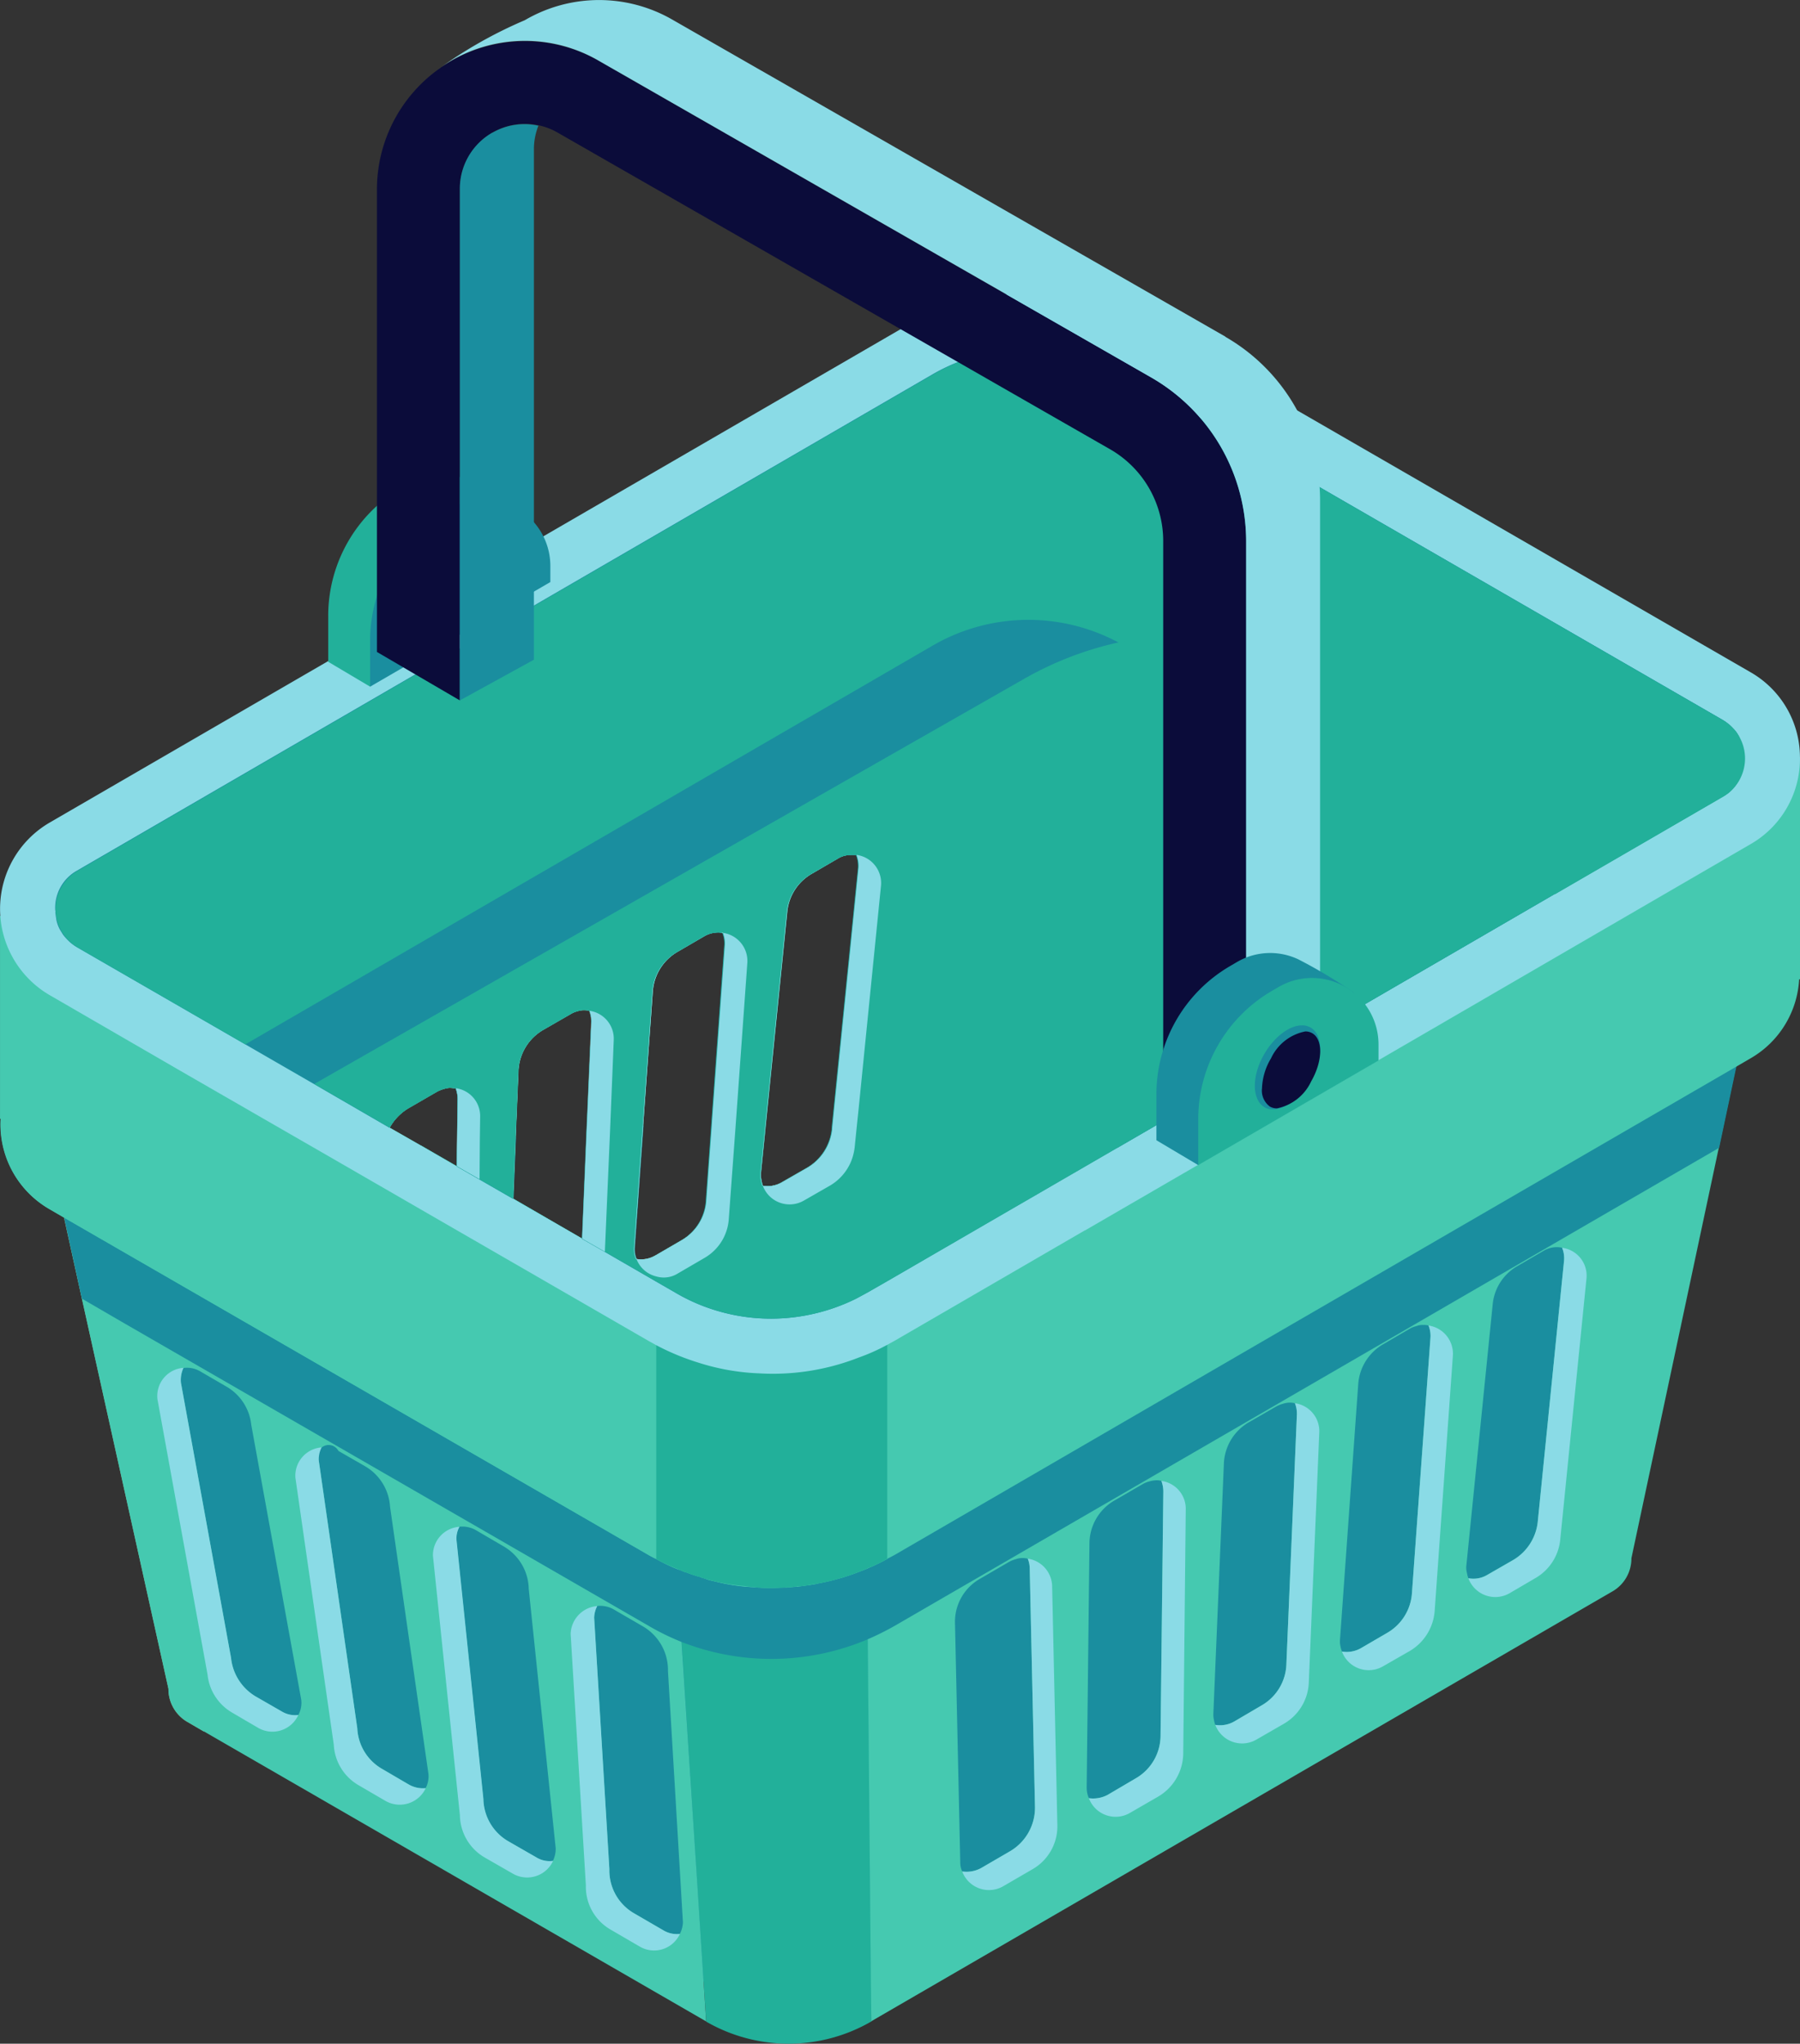 <svg xmlns="http://www.w3.org/2000/svg" width="40.079" height="45.507" viewBox="0 0 40.079 45.507">
  <rect x="0" y="0" width="40.079" height="45.507" fill="#333333" stroke="none"/>
  <g id="Group_1441" data-name="Group 1441" transform="translate(-373.784 -4061.104)">
    <path id="Path_1205" data-name="Path 1205" d="M385.509,4094.881l-3.406,3.161,8.863,4.868-1.514,2.325-10.775-6.229-1.79-8.7Z" fill="#1a8e9f"/>
    <path id="Path_1206" data-name="Path 1206" d="M408.264,4096.831l-14.438,8.418a3.743,3.743,0,0,1-3.749,0l-9.115-5.264a1.517,1.517,0,0,1,0-2.625l14.44-8.418a3.741,3.741,0,0,1,3.748,0l9.115,5.264a1.516,1.516,0,0,1,0,2.625" fill="#1a8e9f"/>
    <path id="Path_1207" data-name="Path 1207" d="M408.612,4094.5l-8.926-5.249,8.109-4.9,3.147-.226Z" fill="#1a8e9f"/>
    <path id="Path_1208" data-name="Path 1208" d="M393.19,4106.113a3.674,3.674,0,0,1-3.683.006l-.547-8.455-.119-1.768,4.249-.006.019,1.712Z" fill="#22b09a"/>
    <path id="Path_1209" data-name="Path 1209" d="M377.535,4098.712a.836.836,0,0,0,.427.739l.369.213-2.344-12.053c-.145-.112-.287-.218-.424-.319l-.549.049Z" fill="#a81c00"/>
    <path id="Path_1210" data-name="Path 1210" d="M389.643,4086.036l-.011.19-.118,1.608a1.1,1.1,0,0,1-.548.886l-.573.333-.024.012a.619.619,0,0,1-.413.074.474.474,0,0,1-.03-.092.559.559,0,0,1-.013-.179l.191-2.7-.733.068-.524.049-.1,2.4-1.539-.893.055-1.368-.8.069-.5.043-.006.535-.8-.462-2.131.191-5.462.487-.549.05.093.418.105.461.394,1.8,1.927,8.689a.845.845,0,0,0,.426.739l.369.216,11.177,6.454-.191-2.987-.357-5.469-.1-1.619-.006-.013-.006-.135.37-3.362.117-1.091.141-1.25.124-1.157.307-2.809.025-.215Zm-9.218,13.259a.585.585,0,0,1-.37-.08l-.579-.333a1.136,1.136,0,0,1-.548-.857l-1.115-6.121a.636.636,0,0,1,.056-.339.586.586,0,0,1,.382.08l.572.333a1.115,1.115,0,0,1,.555.85l1.114,6.128a.57.57,0,0,1-.067.339m2.838,1.625a.642.642,0,0,1-.376-.08l-.6-.351a1.105,1.105,0,0,1-.548-.9l-.855-5.949a.246.246,0,1,1,.436-.228l.6.345a1.123,1.123,0,0,1,.549.9l.855,5.949a.581.581,0,0,1-.062.314m2.833,1.62a.569.569,0,0,1-.376-.08l-.622-.358a1.11,1.11,0,0,1-.553-.942l-.6-5.776a.55.55,0,0,1,.067-.284.606.606,0,0,1,.376.08l.622.364a1.117,1.117,0,0,1,.548.942l.6,5.771a.6.6,0,0,1-.062.283m2.895,1.367a.614.614,0,0,1-.068.259.586.586,0,0,1-.369-.08l-.647-.376a1.1,1.1,0,0,1-.555-.986l-.339-5.6a.609.609,0,0,1,.069-.259.6.6,0,0,1,.375.08l.647.376a1.123,1.123,0,0,1,.554.991Z" fill="#45c9b0"/>
    <path id="Path_1211" data-name="Path 1211" d="M378.329,4099.665l-.369-.215a.844.844,0,0,1-.425-.739l-1.928-8.69-.591-2.678.548-.05c.136.1.278.2.425.32l.573,2.963Z" fill="#45c9b0"/>
    <path id="Path_1212" data-name="Path 1212" d="M395.165,4102.56l-.117-5.315a1.1,1.1,0,0,1,.555-.985l.646-.376a.669.669,0,0,1,.155-.062.368.368,0,0,1,.142-.024.418.418,0,0,1,.122.013.586.586,0,0,1,.043.209l.118,5.314a1.126,1.126,0,0,1-.554.991l-.647.376a.68.68,0,0,1-.42.074.488.488,0,0,1-.043-.215m2.815-1.651.062-5.437a1.11,1.11,0,0,1,.554-.955l.628-.364a.543.543,0,0,1,.148-.061.6.6,0,0,1,.136-.025.337.337,0,0,1,.135.013.7.7,0,0,1,.043.228l-.062,5.444a1.1,1.1,0,0,1-.547.948l-.629.369a.682.682,0,0,1-.419.075.589.589,0,0,1-.049-.235m2.857-1.416a.518.518,0,0,1-.023-.092.5.5,0,0,1-.013-.142l.234-5.561a1.114,1.114,0,0,1,.554-.923l.61-.352a.707.707,0,0,1,.154-.062.534.534,0,0,1,.129-.024.45.45,0,0,1,.135.013.64.64,0,0,1,.044.246l-.235,5.567a1.091,1.091,0,0,1-.554.917l-.61.358a.642.642,0,0,1-.418.074.023.023,0,0,1-.007-.019m2.822-1.632a.452.452,0,0,1-.026-.092.47.47,0,0,1-.012-.16l.406-5.691a1.116,1.116,0,0,1,.554-.881l.591-.345a.531.531,0,0,1,.155-.061.35.35,0,0,1,.142-.024.4.4,0,0,1,.122.012.6.6,0,0,1,.043.271l-.411,5.684a1.106,1.106,0,0,1-.549.887l-.592.345a.638.638,0,0,1-.418.073.025.025,0,0,1-.005-.018m2.814-1.632a.515.515,0,0,1-.025-.1.432.432,0,0,1-.013-.173l.586-5.813a1.1,1.1,0,0,1,.555-.85l.571-.333a.573.573,0,0,1,.419-.073.61.61,0,0,1,.043.289l-.584,5.807a1.128,1.128,0,0,1-.548.856l-.58.333a.6.6,0,0,1-.419.073.025.025,0,0,1-.005-.018m-1.995-11.516-2.9.259-8.043.715-.633.061-.229.019.02.462.031.751.122,3.042.02.387v.007l.036.917.184,4.558v.147l.019,1.565.067,7.285.013,1.225,16.5-9.57a.844.844,0,0,0,.424-.739l1.947-9.145.381-1.8.1-.468.086-.412Z" fill="#45c9b0"/>
    <path id="Path_1213" data-name="Path 1213" d="M412.139,4083.131l-2.477-1.429-1.224-.709-9.632-5.566a4.277,4.277,0,0,0-2.118-.567,4.226,4.226,0,0,0-2.131.573l-1.017.591-14.33,8.314-1.231.714-2.476,1.434a1,1,0,0,0-.394,1.276.887.887,0,0,0,.4.43l10.617,6.134,2.266,1.312.45.259a4.191,4.191,0,0,0,1.52.523,2.124,2.124,0,0,0,.235.024.076.076,0,0,0,.037.006.122.122,0,0,0,.049.007c.093.006.184.006.277.006h.019c.086,0,.173-.006.258-.006h.019a.07.07,0,0,1,.037-.007h.012a.6.6,0,0,0,.1-.006c.007.006.007,0,.013,0a.307.307,0,0,0,.067-.011.05.05,0,0,0,.043-.007,4.261,4.261,0,0,0,1.559-.535l.449-.259,8.572-4.976,10.033-5.82a.931.931,0,0,0,.4-.443,1.037,1.037,0,0,0,.086-.412.966.966,0,0,0-.492-.85m-29.677,3.085a1.16,1.16,0,0,1,.425-.438l.628-.363a.67.67,0,0,1,.154-.061.455.455,0,0,1,.129-.025,1.023,1.023,0,0,1,.136.012.7.7,0,0,1,.043.228l-.013.973-.006.536-.8-.462Zm2.8.216.061-1.473a1.108,1.108,0,0,1,.555-.923l.609-.351a.518.518,0,0,1,.148-.062.481.481,0,0,1,.154-.024.812.812,0,0,1,.117.011v.007a.614.614,0,0,1,.043.241l-.1,2.432-.1,2.4-1.54-.893Zm7.636-6-.585,5.795v.017a1.136,1.136,0,0,1-.548.857l-.579.332a.642.642,0,0,1-.418.074c0-.006-.007-.012-.007-.019a.562.562,0,0,1-.025-.1.543.543,0,0,1-.012-.172l.1-.991.487-4.823a1.1,1.1,0,0,1,.554-.849l.573-.333a.554.554,0,0,1,.247-.08.81.81,0,0,1,.172,0,.651.651,0,0,1,.043.29m-3.018,1.446a.638.638,0,0,1,.044.266l-.283,3.891-.013.192-.117,1.606a1.105,1.105,0,0,1-.548.887l-.573.333-.025.012a.618.618,0,0,1-.412.074.584.584,0,0,1-.031-.092.558.558,0,0,1-.012-.179l.191-2.7.216-2.993a1.108,1.108,0,0,1,.553-.881l.592-.345a.631.631,0,0,1,.32-.086.12.12,0,0,1,.049.006c.006-.006.006-.006.013,0a.078.078,0,0,1,.036.006" fill="#e04704"/>
    <path id="Path_1214" data-name="Path 1214" d="M412.631,4083.981l-.086.412-.1.469-.382,1.8-8.419,4.883-9.933,5.758a6.1,6.1,0,0,1-.6.3,5.48,5.48,0,0,1-4.151.062,5.383,5.383,0,0,1-.733-.358l-3.627-2.094-8.036-4.636-.955-.555-.395-1.8-.1-.462-.092-.419.548-.049,5.462-.487,2.13-.19.8.462.006-.536.505-.043.8-.068-.056,1.367,1.54.893.1-2.4.523-.05.733-.068-.191,2.7a.552.552,0,0,0,.012.178.524.524,0,0,0,.031.092.619.619,0,0,0,.412-.073l.025-.013.573-.333a1.1,1.1,0,0,0,.548-.887l.117-1.606.013-.191.283-.025-.025.216-.308,2.808-.123,1.158-.142,1.25-.117,1.09-.369,3.362,4.249-.006-.185-4.557-.037-.917v-.007l-.018-.388-.123-3.042-.032-.751-.018-.462.228-.018.634-.062,8.043-.715,2.895-.259Z" fill="#1a8e9f"/>
    <path id="Path_1215" data-name="Path 1215" d="M412.625,4078.081l-4.034.357-9.169-5.3a5.45,5.45,0,0,0-5.481.006l-3.091,1.793h-.007l-10.284,5.967-5.536.486-1.232.111h-.006v4.514h.012a2.172,2.172,0,0,0,1.1,2.019l.319.186,10.74,6.2,2.273,1.312c.056.031.111.061.166.086a3.816,3.816,0,0,0,.462.221l.105.037a.341.341,0,0,0,.1.038,3.01,3.01,0,0,0,.339.11c.006.013.018.013.03.013.037.012.086.031.123.043.019.006.031.006.05.012a.087.087,0,0,0,.043.006c.08.025.166.043.246.062a4.31,4.31,0,0,0,.739.086.141.141,0,0,0,.049.006c.093.006.185.006.277.006h.019c.086,0,.173-.006.259-.006h.043a.887.887,0,0,0,.129-.012c.006.006.006,0,.012,0a3.236,3.236,0,0,0,.326-.037c.069-.006.13-.019.2-.031,0,0,0,0,.012-.006a4.895,4.895,0,0,0,.967-.271c.055-.019.11-.037.166-.062a.375.375,0,0,0,.074-.037c.129-.055.252-.117.375-.184.056-.025.112-.056.167-.086l8.573-4.977,10.161-5.892.319-.186a2.167,2.167,0,0,0,1.084-1.761h.019v-4.945Zm-30.163,8.135a1.151,1.151,0,0,1,.425-.437l.628-.364a.738.738,0,0,1,.154-.061.455.455,0,0,1,.129-.025,1.023,1.023,0,0,1,.136.012.709.709,0,0,1,.043.229l-.013.972-.006.536-.8-.461Zm5.641-.043.216-2.993a1.108,1.108,0,0,1,.553-.881l.592-.345a.631.631,0,0,1,.321-.085.136.136,0,0,1,.048.005c.006-.005.006-.005.013,0a.078.078,0,0,1,.036.006.638.638,0,0,1,.044.266l-.283,3.891-.013.192-.117,1.606a1.1,1.1,0,0,1-.548.887l-.573.333-.024.013a.622.622,0,0,1-.413.073.553.553,0,0,1-.031-.092.586.586,0,0,1-.012-.179Zm4.8-5.739-.585,5.795v.017a1.131,1.131,0,0,1-.548.857l-.579.332a.635.635,0,0,1-.418.074c0-.006-.007-.012-.007-.018a.507.507,0,0,1-.024-.1.513.513,0,0,1-.013-.172l.1-.991.486-4.822a1.1,1.1,0,0,1,.555-.85l.572-.333a.554.554,0,0,1,.247-.08.81.81,0,0,1,.172,0,.653.653,0,0,1,.043.29m-7.636,6,.062-1.473a1.106,1.106,0,0,1,.554-.923l.61-.351a.529.529,0,0,1,.147-.062.485.485,0,0,1,.154-.024.713.713,0,0,1,.118.012v.007a.624.624,0,0,1,.042.24l-.1,2.432-.1,2.4-1.54-.893Z" fill="#45c9b0"/>
    <path id="Path_1216" data-name="Path 1216" d="M390.843,4074.94l-10.284,5.967-5.536.486-1.232.112h0v4.513h.011a2.174,2.174,0,0,0,1.1,2.02l.319.185,10.741,6.2,2.272,1.312c.056.031.111.062.166.086a3.979,3.979,0,0,0,.462.222l.105.037a.376.376,0,0,0,.1.037,2.883,2.883,0,0,0,.339.11c.006.013.018.013.03.013l.123.043c.019.007.031.007.05.013.092.024.2.048.289.067a4.17,4.17,0,0,0,.739.086.122.122,0,0,0,.049.007c.093.006.185.006.277.006h.019c.086,0,.173-.006.259-.006h.043a.889.889,0,0,0,.129-.013c.006.006.006,0,.012,0a3.236,3.236,0,0,0,.326-.037c.069-.006.13-.019.2-.03.006,0,.006,0,.012-.006a4.965,4.965,0,0,0,.967-.272c.055-.024.111-.043.166-.067v-.007c.025-.006.049-.018.074-.024.129-.056.252-.118.375-.185V4074.94Zm2.057,5.493-.585,5.795v.018a1.129,1.129,0,0,1-.548.856l-.579.332a.635.635,0,0,1-.418.074c0-.005-.007-.011-.007-.018a.549.549,0,0,1-.024-.1.511.511,0,0,1-.013-.172l.1-.991.486-4.822a1.1,1.1,0,0,1,.555-.85l.572-.333a.556.556,0,0,1,.247-.08.809.809,0,0,1,.172,0,.641.641,0,0,1,.043.29m-3.018,1.447a.618.618,0,0,1,.044.265l-.283,3.892-.013.191-.117,1.607a1.1,1.1,0,0,1-.548.886l-.573.333-.024.013a.618.618,0,0,1-.412.073.449.449,0,0,1-.032-.092.582.582,0,0,1-.011-.178l.19-2.7.216-2.994a1.107,1.107,0,0,1,.554-.881l.591-.344a.623.623,0,0,1,.321-.086.115.115,0,0,1,.048.006c.006-.006.006-.006.013,0a.076.076,0,0,1,.036.006m-2.973,1.737a.644.644,0,0,1,.043.24l-.105,2.433-.1,2.4-1.54-.893.056-1.367.062-1.472a1.1,1.1,0,0,1,.554-.923l.61-.352a.509.509,0,0,1,.147-.061.462.462,0,0,1,.154-.025.7.7,0,0,1,.118.012Zm-2.932,1.952-.013.973-.006.536-.8-.462-.7-.4a1.158,1.158,0,0,1,.425-.437l.628-.363a.68.68,0,0,1,.154-.062.453.453,0,0,1,.129-.024,1.215,1.215,0,0,1,.136.011.709.709,0,0,1,.043.229" fill="#45c9b0"/>
    <path id="Path_1217" data-name="Path 1217" d="M393.54,4086.229v9.588c-.123.067-.246.129-.375.184-.025.006-.05.019-.074.025v.007c-.056.024-.112.043-.166.067a5,5,0,0,1-.967.272c-.074.011-.142.024-.21.036s-.147.018-.216.018a.051.051,0,0,1-.043.007.979.979,0,0,1-.184.018h-.012c-.106.007-.21.012-.315.012h-.018c-.11,0-.216,0-.326-.012a.074.074,0,0,1-.037-.006,2.353,2.353,0,0,1-.235-.025,4.589,4.589,0,0,1-.714-.117c-.074-.018-.141-.037-.215-.061-.012,0-.025,0-.031-.013a2.946,2.946,0,0,1-.339-.11.359.359,0,0,1-.1-.037c-.037-.013-.074-.031-.111-.049a4.4,4.4,0,0,1-.456-.21v-6.768l.573-.333a1.1,1.1,0,0,0,.548-.887l.117-1.606h1.194l-.1.991a.541.541,0,0,0,.012.172.6.6,0,0,0,.025.1c0,.007.006.012.006.018a.634.634,0,0,0,.418-.074l.58-.332a1.132,1.132,0,0,0,.547-.856v-.018Z" fill="#22b09a"/>
    <path id="Path_1218" data-name="Path 1218" d="M412.754,4076.068l-13.332-7.7a5.468,5.468,0,0,0-5.482.006l-19.053,11.048a2.223,2.223,0,0,0,.007,3.843l3.085,1.786,3.047,1.755,7.2,4.157.166.092a5.392,5.392,0,0,0,.936.389,5.063,5.063,0,0,0,1.343.24h.006a5.239,5.239,0,0,0,2.229-.352,4.35,4.35,0,0,0,.634-.283l.167-.092,4.236-2.458h.006l6.529-3.787,5.184-3.011,3.1-1.8a2.192,2.192,0,0,0,1.1-1.915v-.018a2.184,2.184,0,0,0-1.108-1.9m-23.789,12.654-.573.333-.025.013a.625.625,0,0,1-.412.073.474.474,0,0,1-.031-.092.558.558,0,0,1-.012-.179l.191-2.7.215-2.993a1.112,1.112,0,0,1,.554-.881l.592-.345a.629.629,0,0,1,.32-.086.12.12,0,0,1,.049.006c.006-.006.006-.006.013,0a.08.08,0,0,1,.036.006.638.638,0,0,1,.044.266l-.283,3.891-.013.192-.117,1.606a1.105,1.105,0,0,1-.548.887m1.859-2.493.487-4.823a1.1,1.1,0,0,1,.554-.849l.572-.333a.557.557,0,0,1,.248-.08.8.8,0,0,1,.171,0,.625.625,0,0,1,.043.29l-.585,5.795v.017a1.132,1.132,0,0,1-.547.857l-.58.332a.632.632,0,0,1-.417.074c0-.006-.007-.012-.007-.019a.562.562,0,0,1-.025-.1.543.543,0,0,1-.012-.172Zm-7.667.387-.7-.4a1.16,1.16,0,0,1,.425-.438l.628-.363a.652.652,0,0,1,.154-.061.455.455,0,0,1,.129-.025,1.023,1.023,0,0,1,.136.012.7.7,0,0,1,.043.229l-.013.972-.006.536Zm2.051,1.183.056-1.367.061-1.473a1.108,1.108,0,0,1,.555-.923l.609-.351a.518.518,0,0,1,.148-.062.476.476,0,0,1,.154-.024.69.69,0,0,1,.117.012v.006a.614.614,0,0,1,.043.241l-.1,2.432-.1,2.4Z" fill="#8adbe6"/>
    <path id="Path_1219" data-name="Path 1219" d="M412.513,4077.52c-.017-.03-.03-.055-.049-.086s-.049-.067-.08-.1a.93.93,0,0,0-.246-.2l-13.333-7.7a4.213,4.213,0,0,0-2.119-.568,4.283,4.283,0,0,0-2.13.568L375.5,4080.489a.948.948,0,0,0-.487.855.152.152,0,0,0,.006.049.18.18,0,0,0,.007.081.471.471,0,0,0,.011.091.29.29,0,0,0,.012.063.739.739,0,0,0,.106.234.523.523,0,0,0,.085.117.974.974,0,0,0,.266.222l3.7,2.135.035.02,1.534.886,1.681.974a1.162,1.162,0,0,1,.424-.437l.628-.363a.631.631,0,0,1,.155-.062.458.458,0,0,1,.129-.026,1.011,1.011,0,0,1,.135.013.673.673,0,0,1,.043.227l-.011.974-.007.536.505.289.746.43.055-1.367.061-1.472a1.106,1.106,0,0,1,.555-.922l.609-.351a.469.469,0,0,1,.149-.061.428.428,0,0,1,.153-.026.611.611,0,0,1,.118.013v.006a.648.648,0,0,1,.043.24l-.106,2.432-.1,2.4.506.289,1.139.659.448.258a4.1,4.1,0,0,0,.629.3,4.225,4.225,0,0,0,1.491.272,4.286,4.286,0,0,0,1.889-.444l.241-.13.45-.258,8.042-4.662,6.818-3.959.036-.018,3.707-2.15a.955.955,0,0,0,.15-.1c.035-.032.073-.068.1-.1a1.256,1.256,0,0,0,.11-.16.427.427,0,0,0,.042-.1.63.63,0,0,0,.063-.21.226.226,0,0,0,.006-.06.064.064,0,0,0,.007-.031.835.835,0,0,0,0-.092,1,1,0,0,0-.116-.469m-22.871,8.518-.013.189-.116,1.608a1.1,1.1,0,0,1-.549.886l-.572.334-.025.012a.632.632,0,0,1-.413.074.806.806,0,0,1-.031-.094.569.569,0,0,1-.012-.177l.191-2.7.216-2.992a1.107,1.107,0,0,1,.554-.881l.59-.344a.631.631,0,0,1,.322-.088.1.1,0,0,1,.048.007c.007-.007.007-.007.013,0a.08.08,0,0,1,.037.006.615.615,0,0,1,.042.265Zm2.673.189v.02a1.135,1.135,0,0,1-.549.855l-.578.333a.633.633,0,0,1-.42.073c0-.006-.005-.011-.005-.018a.759.759,0,0,1-.026-.1.541.541,0,0,1-.012-.172l.1-.992.486-4.821a1.109,1.109,0,0,1,.555-.851l.573-.331a.544.544,0,0,1,.246-.081.974.974,0,0,1,.173,0,.682.682,0,0,1,.043.289Z" fill="#1a8e9f"/>
    <path id="Path_1220" data-name="Path 1220" d="M402.434,4071.528l-4.431-.8.312,6.654.341,9.285,13.37-7.758.189-1.723c-.025-.017-.048-.036-.075-.052Z" fill="#1a8e9f"/>
    <path id="Path_1221" data-name="Path 1221" d="M375.507,4082.2l3.739,2.159,15.311-8.883a4.245,4.245,0,0,1,4.249,0l9.6,5.541,3.741-2.17a.987.987,0,0,0,0-1.708l-13.334-7.7a4.244,4.244,0,0,0-4.249,0l-19.052,11.054a.987.987,0,0,0,0,1.708" fill="#22b09a"/>
    <path id="Path_1222" data-name="Path 1222" d="M412.513,4077.52c-.017-.03-.03-.055-.049-.086s-.049-.067-.08-.1l-10.716-1.978a7.5,7.5,0,0,0-5.078.862l-15.81,9.023,1.681.974a1.162,1.162,0,0,1,.424-.437l.628-.363a.631.631,0,0,1,.155-.062.458.458,0,0,1,.129-.026,1.011,1.011,0,0,1,.135.013.673.673,0,0,1,.043.227l-.011.974-.007.536.505.289.746.43.055-1.367.061-1.472a1.106,1.106,0,0,1,.555-.922l.609-.351a.469.469,0,0,1,.149-.061.428.428,0,0,1,.153-.026.611.611,0,0,1,.118.013v.006a.648.648,0,0,1,.043.24l-.106,2.432-.1,2.4.506.289,1.139.659.448.258a4.1,4.1,0,0,0,.629.3,4.225,4.225,0,0,0,1.491.272,4.286,4.286,0,0,0,1.889-.444l.241-.13.45-.258,8.042-4.662,6.818-3.959.036-.018,3.707-2.15a.955.955,0,0,0,.15-.1c.035-.032.073-.068.1-.1a1.256,1.256,0,0,0,.11-.16.427.427,0,0,0,.042-.1.63.63,0,0,0,.063-.21.226.226,0,0,0,.006-.06.064.064,0,0,0,.007-.031.835.835,0,0,0,0-.092,1,1,0,0,0-.116-.469m-22.871,8.518-.013.189-.116,1.608a1.1,1.1,0,0,1-.549.886l-.572.334-.025.012a.632.632,0,0,1-.413.074.806.806,0,0,1-.031-.094.569.569,0,0,1-.012-.177l.191-2.7.216-2.992a1.107,1.107,0,0,1,.554-.881l.59-.344a.631.631,0,0,1,.322-.088.1.1,0,0,1,.048.007c.007-.007.007-.007.013,0a.08.08,0,0,1,.037.006.615.615,0,0,1,.042.265Zm2.673.189v.02a1.135,1.135,0,0,1-.549.855l-.578.333a.633.633,0,0,1-.42.073c0-.006-.005-.011-.005-.018a.759.759,0,0,1-.026-.1.541.541,0,0,1-.012-.172l.1-.992.486-4.821a1.109,1.109,0,0,1,.555-.851l.573-.331a.544.544,0,0,1,.246-.081.974.974,0,0,1,.173,0,.682.682,0,0,1,.043.289Z" fill="#22b09a"/>
    <path id="Path_1223" data-name="Path 1223" d="M408.566,4088.889a.613.613,0,0,1,.043.289l-.585,5.808a1.124,1.124,0,0,1-.547.855l-.579.333a.6.6,0,0,1-.419.073.638.638,0,0,0,.918.333l.579-.339a1.115,1.115,0,0,0,.548-.849l.584-5.814a.624.624,0,0,0-.542-.689m-2.974,1.73a.627.627,0,0,1,.043.271l-.412,5.684a1.107,1.107,0,0,1-.548.887l-.592.345a.641.641,0,0,1-.419.073.635.635,0,0,0,.918.327l.591-.339a1.132,1.132,0,0,0,.555-.886l.406-5.691a.635.635,0,0,0-.542-.671m-2.975,1.731a.622.622,0,0,1,.044.246l-.234,5.567a1.1,1.1,0,0,1-.555.917l-.609.358a.64.64,0,0,1-.419.074.637.637,0,0,0,.918.326l.609-.351a1.109,1.109,0,0,0,.555-.923l.233-5.562a.627.627,0,0,0-.542-.652m-2.973,1.73a.7.7,0,0,1,.043.228l-.062,5.444a1.1,1.1,0,0,1-.549.948l-.628.37a.687.687,0,0,1-.419.074.634.634,0,0,0,.918.326l.628-.363a1.127,1.127,0,0,0,.555-.955l.056-5.438a.625.625,0,0,0-.542-.634m-2.433,2.346a.632.632,0,0,0-.542-.615.614.614,0,0,1,.043.209l.117,5.314a1.122,1.122,0,0,1-.555.991l-.646.376a.678.678,0,0,1-.419.075.635.635,0,0,0,.918.326l.647-.376a1.1,1.1,0,0,0,.553-.986Z" fill="#8adbe6"/>
    <path id="Path_1224" data-name="Path 1224" d="M392.857,4080.144a.639.639,0,0,1,.043.29l-.585,5.795v.017a1.131,1.131,0,0,1-.548.857l-.579.332a.635.635,0,0,1-.418.074.635.635,0,0,0,.917.326l.579-.332a1.125,1.125,0,0,0,.462-.523,1.216,1.216,0,0,0,.086-.327l.043-.424.05-.481.492-4.908a.632.632,0,0,0-.542-.7m-2.975,1.736a.638.638,0,0,1,.044.266l-.283,3.891-.013.192-.117,1.606a1.1,1.1,0,0,1-.548.887l-.573.333-.024.013a.628.628,0,0,1-.413.073.63.63,0,0,0,.437.388.586.586,0,0,0,.48-.062l.592-.345a1.2,1.2,0,0,0,.129-.086,1.084,1.084,0,0,0,.419-.794l.148-2.013.264-3.677a.632.632,0,0,0-.542-.672m-2.973,1.737a.653.653,0,0,1,.043.241l-.105,2.432-.1,2.4.505.289.118-2.741.08-1.976a.628.628,0,0,0-.542-.647m-2.975,1.724a.7.7,0,0,1,.043.229l-.013.972-.006.536.505.289.006-.868.007-.523a.625.625,0,0,0-.542-.635" fill="#8adbe6"/>
    <path id="Path_1225" data-name="Path 1225" d="M389.846,4081.874a.078.078,0,0,1,.036.006v-.006a.038.038,0,0,0-.036,0" fill="#fff"/>
    <path id="Path_1226" data-name="Path 1226" d="M388.923,4104.166a.631.631,0,0,1-.893.283l-.646-.376a1.1,1.1,0,0,1-.555-.985l-.339-5.6a.643.643,0,0,1,.592-.622.609.609,0,0,0-.068.259l.339,5.6a1.1,1.1,0,0,0,.554.985l.647.376a.579.579,0,0,0,.369.08" fill="#8adbe6"/>
    <path id="Path_1227" data-name="Path 1227" d="M386.1,4102.54a.637.637,0,0,1-.9.283l-.622-.357a1.109,1.109,0,0,1-.554-.943l-.6-5.776a.633.633,0,0,1,.591-.646.536.536,0,0,0-.067.283l.6,5.776a1.111,1.111,0,0,0,.554.943l.622.357a.562.562,0,0,0,.376.08" fill="#8adbe6"/>
    <path id="Path_1228" data-name="Path 1228" d="M383.264,4100.92a.639.639,0,0,1-.9.283l-.6-.35a1.107,1.107,0,0,1-.548-.9l-.855-5.948a.633.633,0,0,1,.585-.672.566.566,0,0,0-.062.309l.856,5.948a1.1,1.1,0,0,0,.548.9l.6.351a.633.633,0,0,0,.376.08" fill="#8adbe6"/>
    <path id="Path_1229" data-name="Path 1229" d="M380.425,4099.295a.633.633,0,0,1-.893.283l-.579-.339a1.112,1.112,0,0,1-.548-.849l-1.115-6.128a.628.628,0,0,1,.579-.7.63.63,0,0,0-.055.338l1.115,6.121a1.131,1.131,0,0,0,.548.857l.579.333a.575.575,0,0,0,.369.08" fill="#8adbe6"/>
    <path id="Path_1230" data-name="Path 1230" d="M382.025,4076.394l3.08-3.242c0-.416.622-.351.365-.611a10.9,10.9,0,0,0-1.218-.73,1.466,1.466,0,0,0-1.369.062l-.143.083a3.306,3.306,0,0,0-1.648,2.861v1.023Z" fill="#22b09a"/>
    <path id="Path_1231" data-name="Path 1231" d="M386.038,4074.065v-.359a1.48,1.48,0,0,0-2.222-1.28l-.143.083a3.307,3.307,0,0,0-1.648,2.862v1.023Z" fill="#1a8e9f"/>
    <path id="Path_1232" data-name="Path 1232" d="M401.532,4085.718h-1.848v-12.571a2.355,2.355,0,0,0-1.182-2.039l-12.306-7.054a1.451,1.451,0,0,0-2.173,1.259V4076.7l-1.846-1.079v-10.3a3.3,3.3,0,0,1,4.938-2.863l12.306,7.054a4.211,4.211,0,0,1,2.111,3.643Z" fill="#0b0c3a"/>
    <path id="Path_1233" data-name="Path 1233" d="M384.747,4064.057a1.437,1.437,0,0,0-.724,1.256V4076.7l1.649-.906v-11.382a1.444,1.444,0,0,1,.1-.509,1.429,1.429,0,0,0-1.027.158" fill="#1a8e9f"/>
    <path id="Path_1234" data-name="Path 1234" d="M401.069,4068.6l-12.306-7.054a3.27,3.27,0,0,0-3.294.008,9.864,9.864,0,0,0-1.95,1.108,3.359,3.359,0,0,1,.3-.2,3.27,3.27,0,0,1,3.294-.007l12.306,7.053a4.211,4.211,0,0,1,2.111,3.643v11.667h1.647v-12.572a4.207,4.207,0,0,0-2.11-3.643" fill="#8adbe6"/>
    <path id="Path_1235" data-name="Path 1235" d="M400.465,4087.048l3.081-3.242c0-.415.622-.351.365-.611a10.887,10.887,0,0,0-1.218-.729,1.462,1.462,0,0,0-1.369.061l-.143.084a3.305,3.305,0,0,0-1.648,2.86v1.023Z" fill="#1a8e9f"/>
    <path id="Path_1236" data-name="Path 1236" d="M404.478,4084.719v-.358a1.48,1.48,0,0,0-2.222-1.281l-.144.084a3.308,3.308,0,0,0-1.648,2.861v1.023Z" fill="#22b09a"/>
    <path id="Path_1237" data-name="Path 1237" d="M401.94,4085.759c-.285-.165-.289-.7-.005-1.187s.743-.753,1.03-.588.286.7,0,1.186-.744.754-1.029.589" fill="#1a8e9f"/>
    <path id="Path_1238" data-name="Path 1238" d="M402.214,4085.784a1.069,1.069,0,0,0,.764-.6c.259-.45.27-.931.024-1.074a.3.3,0,0,0-.154-.039,1.067,1.067,0,0,0-.764.6,1.388,1.388,0,0,0-.2.662.441.441,0,0,0,.177.412.318.318,0,0,0,.154.039" fill="#0b0c3a"/>
  </g>
</svg>

